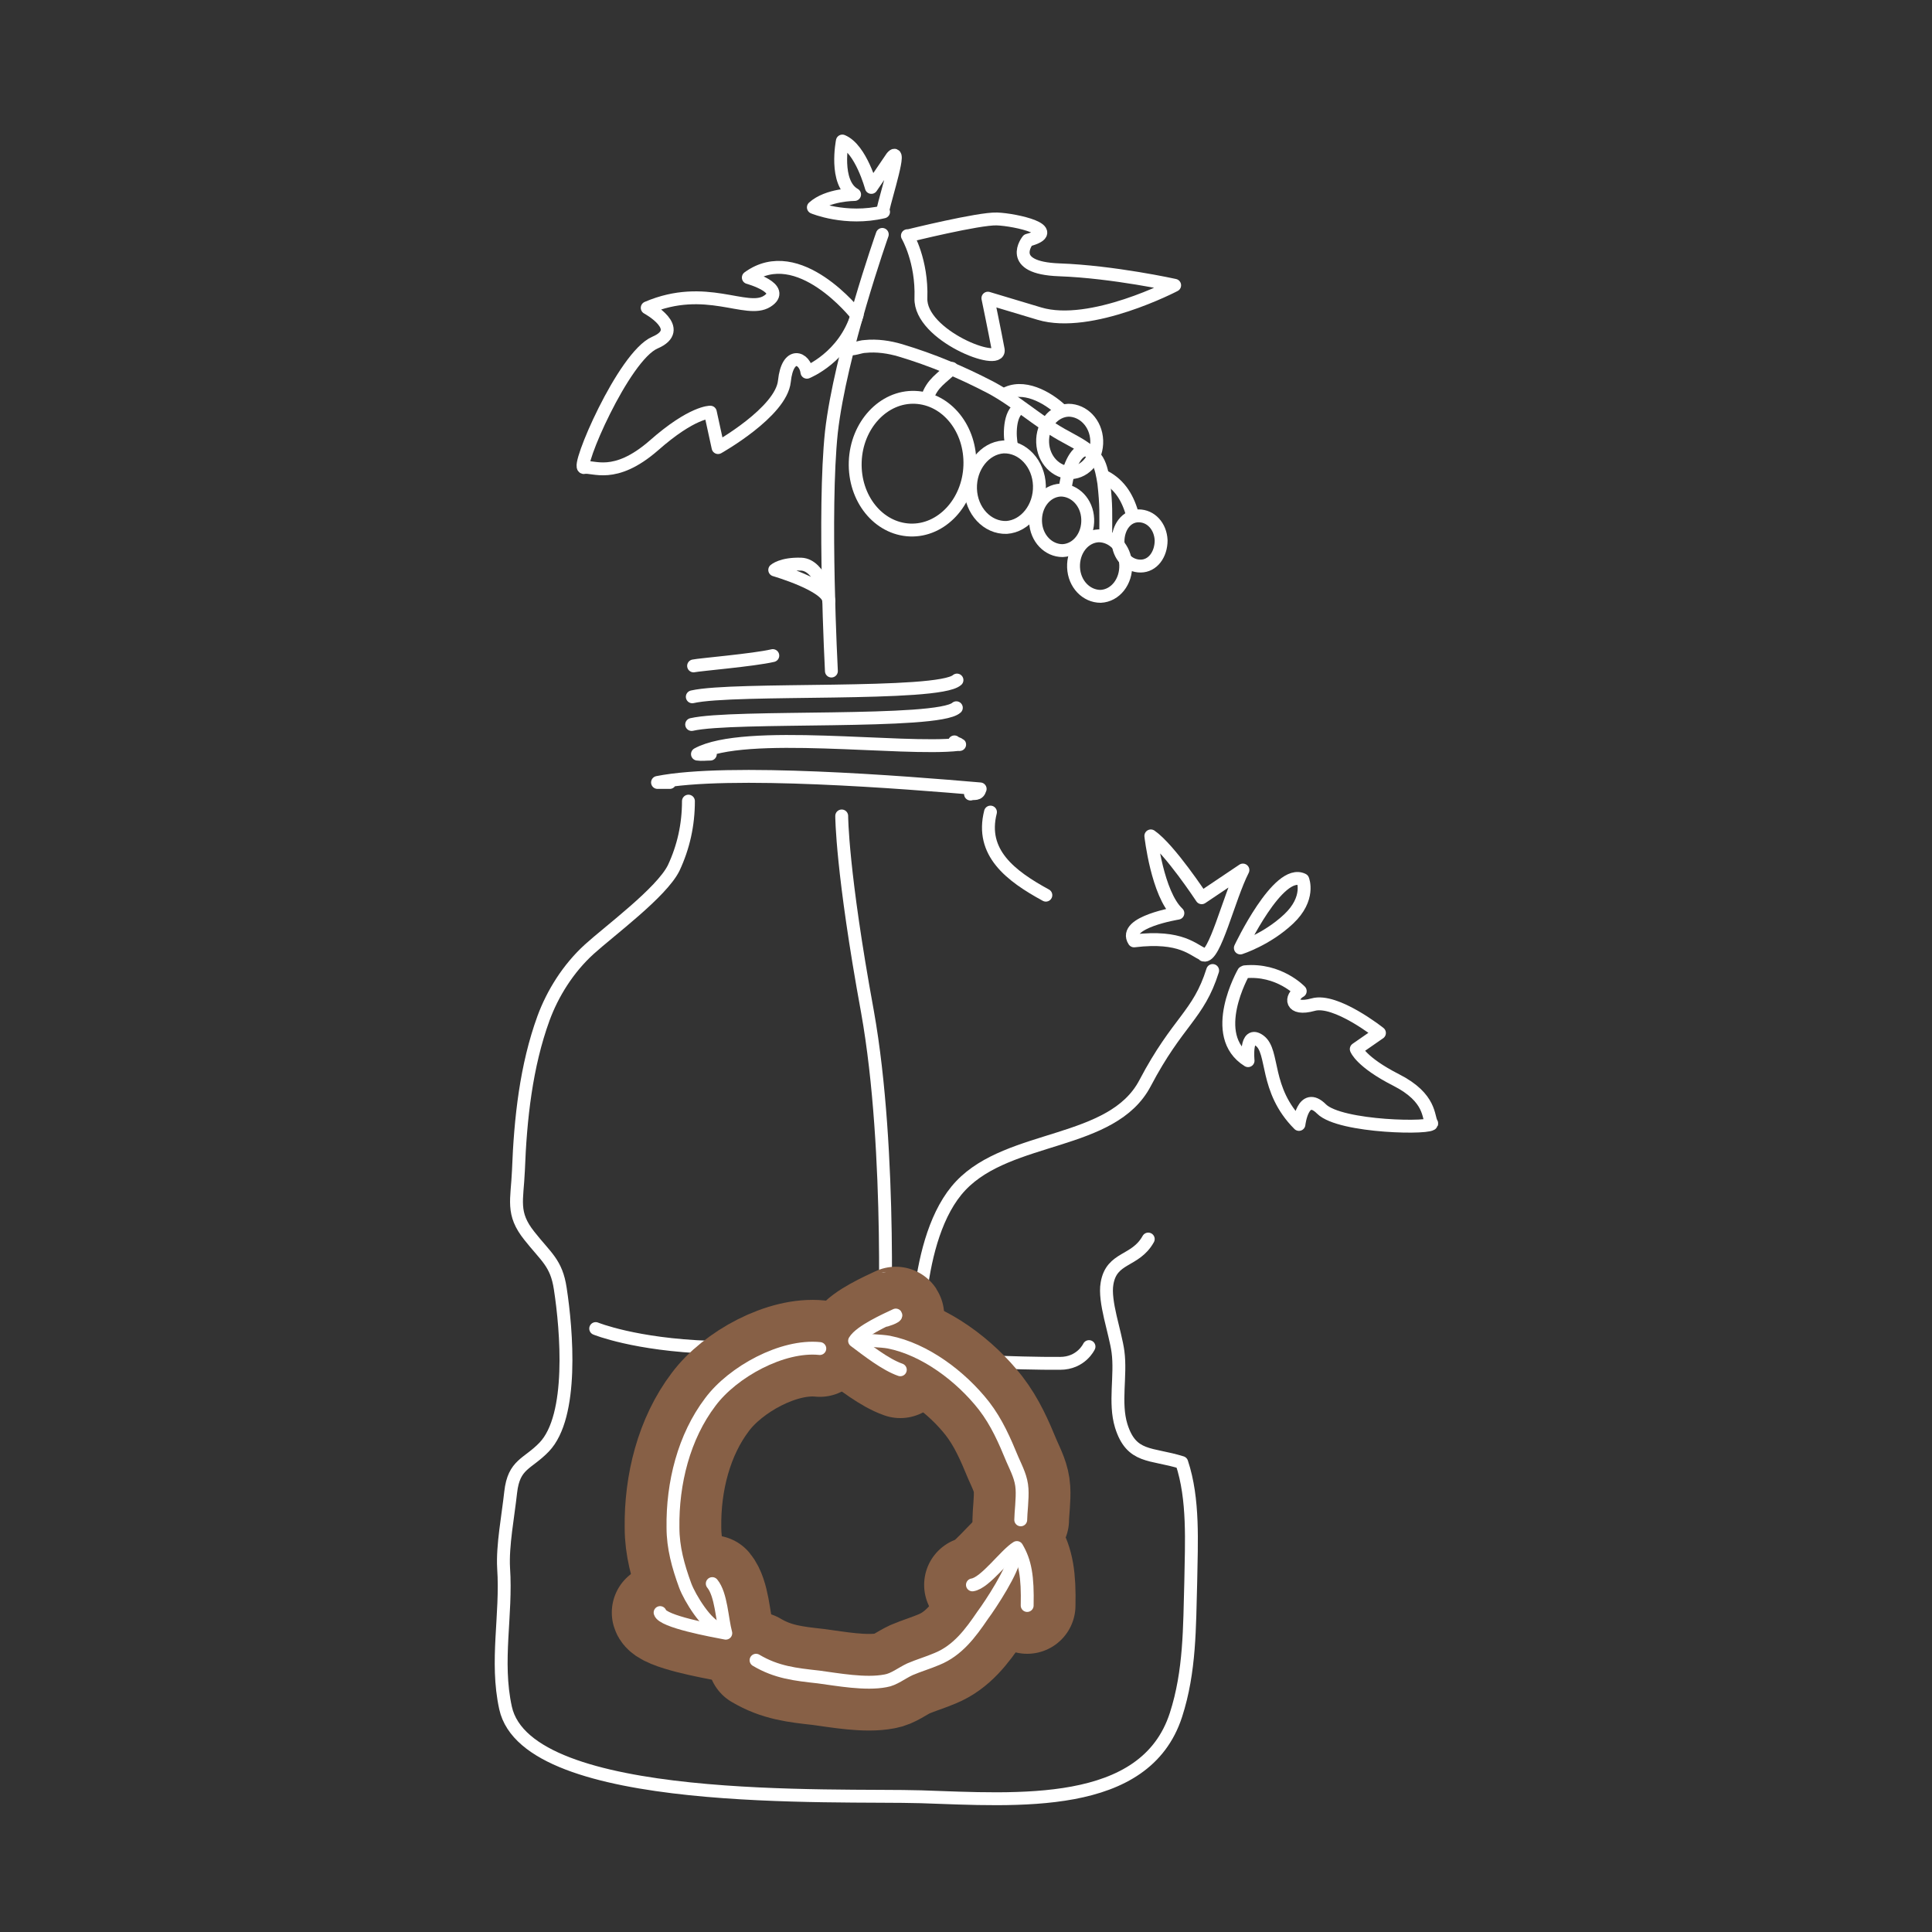 <?xml version="1.0" encoding="UTF-8"?>
<svg id="Calque_1" data-name="Calque 1" xmlns="http://www.w3.org/2000/svg" version="1.1" viewBox="0 0 300 300">
  <rect x="0" y="0" width="300" height="300" fill="#333333" stroke="none"/>
  <defs>
    <style>
      .cls-1 {
        stroke: #876046;
        stroke-width: 15px;
      }

      .cls-1, .cls-2 {
        fill: none;
        stroke-linecap: round;
        stroke-linejoin: round;
      }

      .cls-2 {
        stroke: #fff;
        stroke-width: 2px;
      }
    </style>
  </defs>
  <path class="cls-2" d="M162.4,139c-5.5-3-10.2-6.6-8.6-12.9"/>
  <path class="cls-2" d="M106.9,124.4q0,5.5-2.3,10.4c-1.9,3.8-9.9,9.7-13.1,12.6-3.3,3-5.7,6.9-7.1,10.7-2.7,7.4-3.6,15.6-3.9,23.7-.2,4.6-1.1,6.6,1.7,10.1,2.6,3.3,4.2,4.2,4.8,8.2,1,6.5,2.1,19.8-2.5,24.6-2.6,2.7-4.7,2.6-5.2,7-.4,3.7-1.3,8.3-1.1,11.8.5,7.3-1.3,14.4.3,21.7,3.4,15.5,51.4,13.4,64.5,13.8,15,.5,34.8,2.1,39.6-12.7,2.2-6.8,2.1-13.6,2.3-20.7.1-6.1.5-12.8-1.4-18.5-4.8-1.5-7.8-.6-9.4-5.7-1.1-3.6,0-7.8-.5-11.5-.4-3-2.2-7.8-1.7-10.6.7-4.2,4.4-3.3,6.4-6.9"/>
  <path class="cls-2" d="M150.7,123.3c.6-.2,1.2.2,1.5-.8-11.6-1-39.1-3.2-50.1-1,.6,0,1.3,0,1.9,0"/>
  <path class="cls-2" d="M148.2,115.2c.1.2,1.3.5.6.4-8.6,1-33.2-2.5-40.5,1.5.7.1,1.3,0,2,0"/>
  <path class="cls-2" d="M107.4,112.5c6.5-1.5,38.2,0,41.1-2.6"/>
  <path class="cls-2" d="M107.5,108.2c6.5-1.5,38.2,0,41.1-2.6"/>
  <path class="cls-2" d="M107.7,103.4c.9-.2,9.3-.9,12.3-1.6"/>
  <path class="cls-2" d="M92.5,206.3s6.1,2.5,17.7,2.9c7.5.3,41.4,2.6,54.4,2.5,3.3,0,4.5-2.6,4.5-2.6"/>
  <path class="cls-2" d="M142.5,210.8s-.9-18.7,6.7-26.7c7.6-8,23.5-6.2,28.6-15.9,5.1-9.7,8.3-10.5,10.5-17.5"/>
  <path class="cls-2" d="M137.3,209.4s1.3-30.5-2.6-52.3c-4-21.8-4-30.4-4-30.4"/>
  <path class="cls-2" d="M129.1,104.2s-1.3-24.8,0-37.1c1.4-12.3,7.9-30.7,7.9-30.7"/>
  <path class="cls-2" d="M141.1,36.6s10.9-2.7,13.7-2.6c2.9.1,10.4,1.8,4.8,3.3,0,0-3.5,4.3,4.9,4.6,8.4.3,17.9,2.4,17.9,2.4,0,0-13,6.8-21,4.4l-8-2.4s1.1,5.3,1.6,8c.5,2.7-12.2-2.2-12-8,.2-5.8-2.1-9.7-2.1-9.7Z"/>
  <path class="cls-2" d="M133,48.9s-9-11.5-16.8-5.8c0,0,6.1,1.7,2.9,3.7-3.2,2-9.5-2.9-18.6,1,0,0,6.1,3.3,1.2,5.4-4.9,2.1-12.4,19.7-11,19.4,1.4-.3,4.7,1.9,10.8-3.4,6-5.3,8.8-5.2,8.8-5.2l1.2,5.5s9.8-5.5,10.3-10.3c.5-4.8,3.2-3.7,3.5-1.4,0,0,5.8-2.3,7.8-8.9Z"/>
  <path class="cls-2" d="M193.1,151s-5.6,9.8.7,13.7c0,0-.5-4.8,1.8-3.1,2.3,1.7.7,7.6,6.1,13,0,0,.6-5.3,3.5-2.4,2.9,2.9,17.7,3.1,17.1,2.2-.6-.9,0-3.9-5.5-6.7-5.5-2.8-6.2-4.8-6.2-4.8l3.6-2.5s-6.8-5.4-10.3-4.4c-3.6,1-3.6-1.2-2-2.1,0,0-3.3-3.5-8.6-3Z"/>
  <path class="cls-2" d="M150.6,72.3c-.2,5.7-4.4,10.2-9.3,10-4.9-.2-8.7-4.9-8.5-10.6.2-5.7,4.4-10.2,9.3-10,4.9.2,8.7,4.9,8.5,10.6Z"/>
  <path class="cls-2" d="M161.4,75.4c.1,3.4-2.2,6.3-5.1,6.5-3,.1-5.5-2.6-5.6-6-.1-3.4,2.2-6.3,5.1-6.5,3-.1,5.5,2.6,5.6,6Z"/>
  <path class="cls-2" d="M168.9,80.6c.1,2.6-1.6,4.8-3.9,4.9-2.2,0-4.1-1.9-4.2-4.5-.1-2.6,1.6-4.8,3.9-4.9,2.2,0,4.1,1.9,4.2,4.5Z"/>
  <path class="cls-2" d="M174.8,87.7c.1,2.6-1.6,4.8-3.9,4.9-2.2,0-4.1-1.9-4.2-4.5-.1-2.6,1.6-4.8,3.9-4.9,2.2,0,4.1,1.9,4.2,4.5Z"/>
  <path class="cls-2" d="M180.3,83.9c0,2.2-1.3,4-3.2,4-1.9,0-3.4-1.6-3.5-3.8,0-2.2,1.3-4,3.2-4,1.9,0,3.4,1.6,3.5,3.8Z"/>
  <path class="cls-2" d="M170.3,68.4c.1,2.7-1.7,4.9-4,5-2.3,0-4.3-2-4.4-4.7-.1-2.7,1.7-4.9,4-5,2.3,0,4.3,2,4.4,4.7Z"/>
  <path class="cls-2" d="M131.8,54.1c.5.3,1.8-.3,2.5-.3,1.9-.2,3.8.1,5.5.6,5,1.5,9.5,3.4,14.1,5.8,3.9,2.1,7.1,5.1,11,7.3,1.9,1.1,4.3,2.1,5.5,4,.6,1,.8,2.3,1,3.5.4,3.6.3,4.6.3,8.2"/>
  <path class="cls-2" d="M168,70c-1.6.8-2.4,4.1-2.6,5.9"/>
  <path class="cls-2" d="M171.5,74c2.5,1.3,3.7,3.5,4.4,6.1"/>
  <path class="cls-2" d="M158.4,63.3c-1.7.8-1.7,4.4-1.3,6"/>
  <path class="cls-2" d="M155.9,61.3c2.9-1.8,6.8.4,8.9,2.4"/>
  <path class="cls-2" d="M147.8,57.2c-1.5,1.5-3.1,2.3-3.8,4.6"/>
  <path class="cls-2" d="M137.1,32.6c.5-2.3,3-10.1,1.4-8.2l-3.2,4.7s-1.6-6-4.5-7.2c0,0-1.3,6.5,1.9,8.3,0,0-4.2,0-6.4,2,0,0,5,2.1,10.9.7"/>
  <path class="cls-2" d="M186.9,148.3c1.7.6,3.9-8.9,6.1-13.2l-6.4,4.3s-5-7.6-7.9-9.6c0,0,1,9,4.2,12,0,0-8.7,1.4-6.8,4.3,7.4-.9,9.2,1.5,10.8,2.1Z"/>
  <path class="cls-2" d="M128.7,93.3s-1.3-5.6-4.3-5.7c-3-.1-4.1.9-4.1.9,0,0,8.3,2.4,8.4,4.8Z"/>
  <g>
    <path class="cls-1" d="M127.3,209.4c-5.8-.6-13.5,3.6-17,8.3-4.1,5.4-5.9,12.6-5.8,19.5,0,3.1.8,6,1.9,9,.7,1.9,3.4,6.3,5.2,6.6"/>
    <path class="cls-1" d="M110.6,245.9c1.4,1.7,1.5,5.5,2.1,7.7-2.1-.4-9.8-1.8-10.2-3.2"/>
    <path class="cls-1" d="M117.4,257.8c3.2,1.9,6.1,2.2,9.7,2.6,3,.4,7.3,1.2,10.4.6,1.3-.2,2.5-1.2,3.8-1.8,1.4-.6,2.8-1,4.2-1.6,3.2-1.3,5.2-4,7.1-6.8,1.2-1.6,4.8-7.1,4.9-9.1"/>
    <path class="cls-1" d="M151,246.1c2-.3,5.1-4.7,6.9-5.8,1.3,2.2,1.7,4.5,1.6,9"/>
    <path class="cls-1" d="M158.5,236c0-1,.3-3.3.2-4.8-.1-1.7-.8-3-1.5-4.6-1.2-2.9-2.4-5.7-4.4-8.3-3.6-4.6-9.2-8.8-14.8-9.9-1.1-.2-3.9-.3-3.9-.3"/>
    <path class="cls-1" d="M137.2,205.1c.2,0,2.1-.6,1.9-.9-1.5.7-5.5,2.5-6.4,4,2,1.5,4.8,3.7,7.1,4.5"/>
  </g>
  <g>
    <path class="cls-2" d="M127.3,209.4c-5.8-.6-13.5,3.6-17,8.3-4.1,5.4-5.9,12.6-5.8,19.5,0,3.1.8,6,1.9,9,.7,1.9,3.4,6.3,5.2,6.6"/>
    <path class="cls-2" d="M110.6,245.9c1.4,1.7,1.5,5.5,2.1,7.7-2.1-.4-9.8-1.8-10.2-3.2"/>
    <path class="cls-2" d="M117.4,257.8c3.2,1.9,6.1,2.2,9.7,2.6,3,.4,7.3,1.2,10.4.6,1.3-.2,2.5-1.2,3.8-1.8,1.4-.6,2.8-1,4.2-1.6,3.2-1.3,5.2-4,7.1-6.8,1.2-1.6,4.8-7.1,4.9-9.1"/>
    <path class="cls-2" d="M151,246.1c2-.3,5.1-4.7,6.9-5.8,1.3,2.2,1.7,4.5,1.6,9"/>
    <path class="cls-2" d="M158.5,236c0-1,.3-3.3.2-4.8-.1-1.7-.8-3-1.5-4.6-1.2-2.9-2.4-5.7-4.4-8.3-3.6-4.6-9.2-8.8-14.8-9.9-1.1-.2-3.9-.3-3.9-.3"/>
    <path class="cls-2" d="M137.2,205.1c.2,0,2.1-.6,1.9-.9-1.5.7-5.5,2.5-6.4,4,2,1.5,4.8,3.7,7.1,4.5"/>
  </g>
  <path class="cls-2" d="M192.6,147.2s5.9-12.5,9.7-10.6c0,0,1.2,2.9-2.2,6.1-3.4,3.2-7.5,4.5-7.5,4.5Z"/>
</svg>